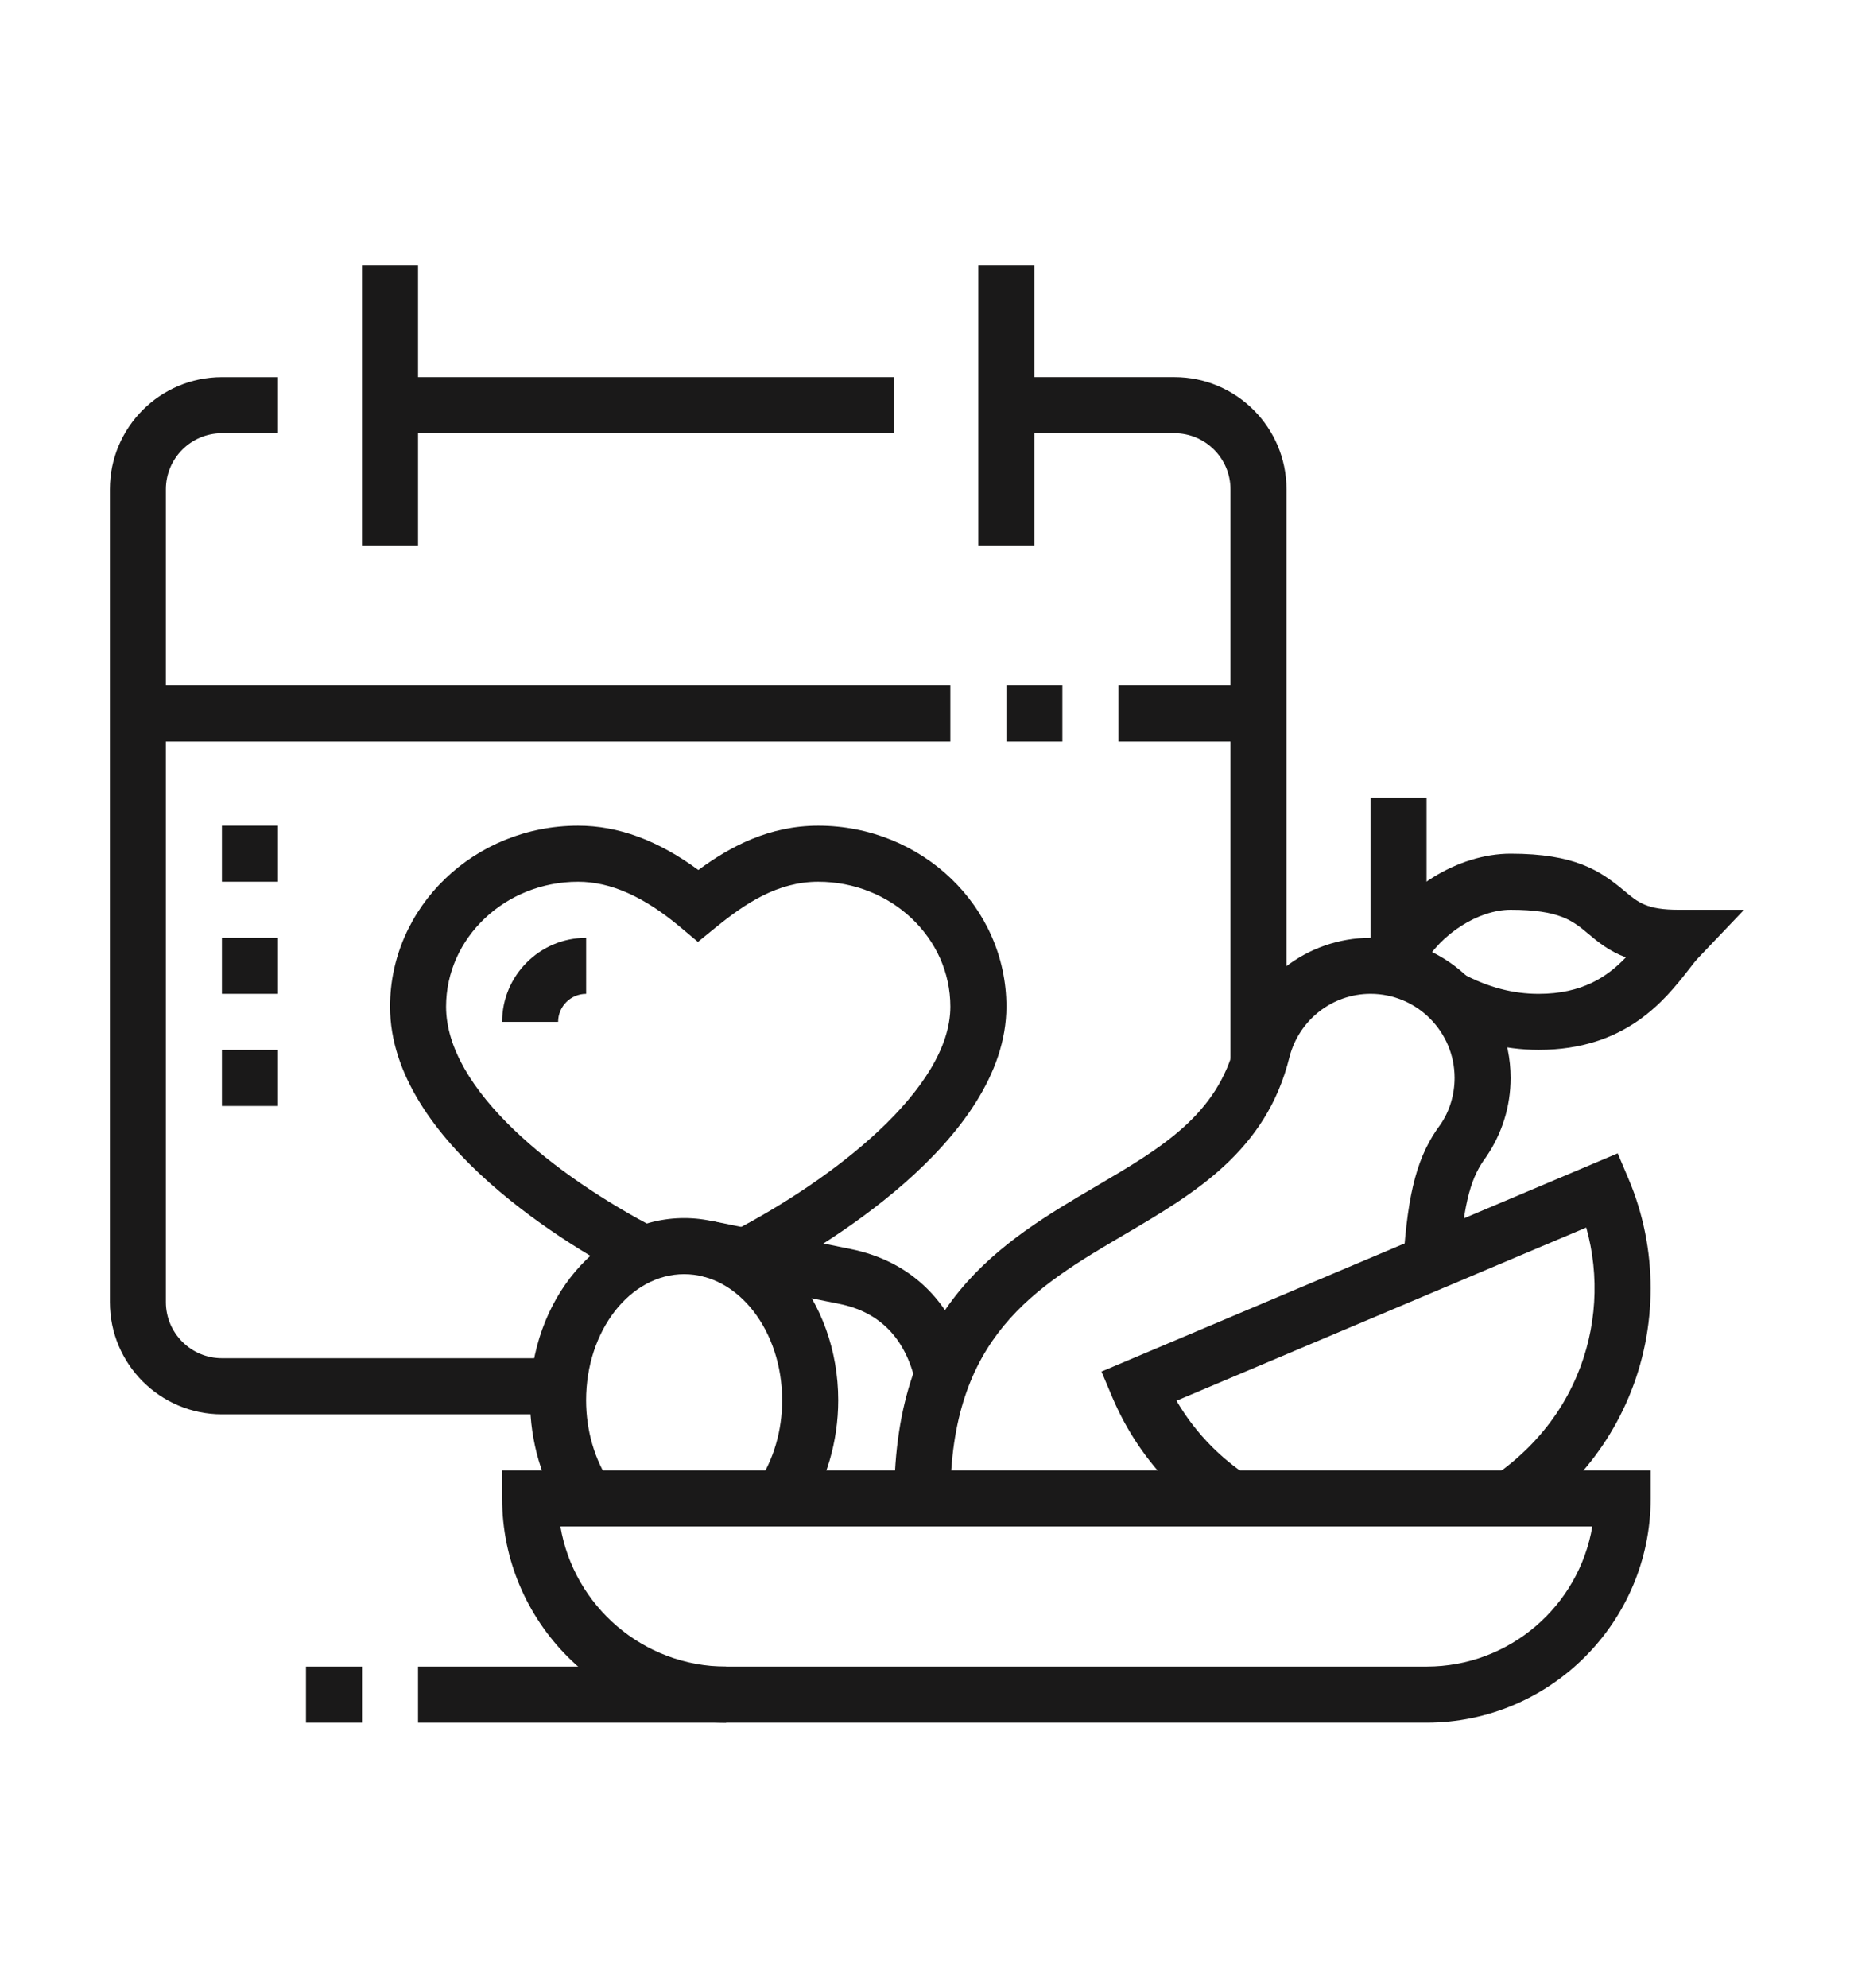<?xml version="1.0" encoding="utf-8"?>
<!-- Generator: Adobe Illustrator 16.0.0, SVG Export Plug-In . SVG Version: 6.00 Build 0)  -->
<!DOCTYPE svg PUBLIC "-//W3C//DTD SVG 1.1//EN" "http://www.w3.org/Graphics/SVG/1.1/DTD/svg11.dtd">
<svg version="1.1" id="Calque_1" xmlns="http://www.w3.org/2000/svg" xmlns:xlink="http://www.w3.org/1999/xlink" x="0px" y="0px"
	 width="70px" height="75px" viewBox="0 0 70 75" enable-background="new 0 0 70 75" xml:space="preserve">
<g>
	<rect x="15.783" y="62.884" fill="#1A1919" width="11.636" height="2.116"/>
	<rect x="11.553" y="62.884" fill="#1A1919" width="2.115" height="2.116"/>
	<path fill="#1A1919" d="M53.861,65H27.419c-4.667,0-8.461-3.795-8.461-8.463V55.48h43.365v1.057C62.323,61.205,58.526,65,53.861,65
		z M21.159,57.596c0.504,2.999,3.12,5.288,6.26,5.288h26.442c3.14,0,5.753-2.289,6.259-5.288H21.159z"/>
	<path fill="#1A1919" d="M21.091,53.365H8.379c-2.335,0-4.23-1.896-4.23-4.232V18.462c0-2.334,1.896-4.231,4.23-4.231h2.115v2.115
		H8.379c-1.166,0-2.116,0.95-2.116,2.116v30.671c0,1.167,0.95,2.116,2.116,2.116h12.712V53.365z"/>
	<path fill="#1A1919" d="M48.573,40.141h-2.115V18.462c0-1.166-0.95-2.116-2.116-2.116h-6.346V14.23h6.346
		c2.333,0,4.231,1.897,4.231,4.231V40.141z"/>
	<rect x="14.726" y="14.23" fill="#1A1919" width="19.038" height="2.115"/>
	<polygon fill="#1A1919" points="10.494,31.154 8.379,31.154 8.379,33.27 10.494,33.27 10.494,31.154 	"/>
	<polygon fill="#1A1919" points="10.494,35.386 8.379,35.386 8.379,37.5 10.494,37.5 10.494,35.386 	"/>
	<polygon fill="#1A1919" points="10.494,39.614 8.379,39.614 8.379,41.732 10.494,41.732 10.494,39.614 	"/>
	<rect x="5.207" y="25.866" fill="#1A1919" width="30.675" height="2.115"/>
	<rect x="42.227" y="25.866" fill="#1A1919" width="5.29" height="2.115"/>
	<rect x="37.996" y="25.866" fill="#1A1919" width="2.115" height="2.115"/>
	<path fill="#1A1919" d="M28.636,48.345l-0.976-1.877c3.791-1.969,8.222-5.373,8.222-8.486c0-2.598-2.239-4.712-4.988-4.712
		c-1.539,0-2.767,0.827-3.865,1.719l-0.678,0.551l-0.669-0.561c-1.373-1.15-2.633-1.709-3.855-1.709
		c-2.749,0-4.985,2.114-4.985,4.712c0,3.14,4.118,6.397,7.976,8.396l-0.977,1.876c-2.137-1.109-9.114-5.129-9.114-10.272
		c0-3.766,3.185-6.827,7.101-6.827c1.515,0,3.006,0.548,4.539,1.672c1.212-0.893,2.68-1.672,4.528-1.672
		c3.917,0,7.103,3.062,7.103,6.827C37.996,43.092,30.83,47.205,28.636,48.345z"/>
	<path fill="#1A1919" d="M21.073,38.558h-2.115c0-1.749,1.422-3.172,3.173-3.172V37.5C21.546,37.5,21.073,37.974,21.073,38.558z"/>
	<path fill="#1A1919" d="M35.882,56.537h-2.118c0-7.304,4.05-9.68,7.624-11.778c2.461-1.444,4.585-2.693,5.251-5.397
		c0.606-2.346,2.708-3.976,5.108-3.976c2.914,0,5.288,2.372,5.288,5.287c0,1.071-0.322,2.105-0.93,2.99
		c-0.524,0.704-0.845,1.576-1.011,4.048l-2.11-0.141c0.176-2.643,0.543-3.988,1.402-5.14c0.341-0.496,0.534-1.116,0.534-1.758
		c0-1.749-1.425-3.173-3.174-3.173c-1.438,0-2.694,0.979-3.059,2.38c-0.872,3.557-3.597,5.156-6.23,6.703
		C39.077,48.569,35.882,50.445,35.882,56.537z"/>
	<path fill="#1A1919" d="M45.893,57.42c-0.586-0.392-1.134-0.839-1.626-1.333c-0.975-0.97-1.734-2.101-2.268-3.36l-0.411-0.975
		l19.49-8.234l0.413,0.974c1.107,2.618,1.107,5.618,0,8.235c-0.533,1.26-1.295,2.391-2.267,3.36
		c-0.52,0.518-1.058,0.969-1.603,1.331l-1.176-1.757c0.43-0.288,0.861-0.646,1.283-1.068c0.776-0.778,1.388-1.681,1.813-2.691
		c0.747-1.766,0.864-3.75,0.35-5.584L44.42,52.853c0.368,0.633,0.816,1.214,1.342,1.74c0.397,0.396,0.834,0.755,1.305,1.068
		L45.893,57.42z"/>
	<path fill="#1A1919" d="M58.093,39.614c-1.303,0-2.6-0.335-3.852-0.997l0.991-1.87c0.958,0.508,1.894,0.753,2.86,0.753
		c1.647,0,2.598-0.646,3.293-1.375c-0.645-0.244-1.061-0.591-1.424-0.896c-0.575-0.483-1.076-0.901-2.927-0.901
		c-1.21,0-2.634,0.906-3.309,2.105l-1.844-1.039c1.056-1.873,3.175-3.182,5.152-3.182c2.424,0,3.374,0.633,4.287,1.396
		c0.535,0.449,0.859,0.72,2.059,0.72h2.471l-1.705,1.788c-0.126,0.132-0.26,0.304-0.405,0.493
		C62.858,37.732,61.382,39.614,58.093,39.614z"/>
	<rect x="51.747" y="30.097" fill="#1A1919" width="2.114" height="6.479"/>
	<path fill="#1A1919" d="M21.283,57.133c-0.817-1.212-1.27-2.737-1.27-4.296c0-3.792,2.611-6.875,5.819-6.875
		c3.205,0,5.816,3.083,5.816,6.875c0,1.557-0.451,3.084-1.269,4.294l-1.756-1.183c0.586-0.867,0.908-1.973,0.908-3.111
		c0-2.625-1.659-4.76-3.7-4.76s-3.702,2.135-3.702,4.76c0,1.139,0.322,2.244,0.907,3.113L21.283,57.133z"/>
	<path fill="#1A1919" d="M34.561,52.138c-0.381-1.645-1.348-2.635-2.874-2.94l-5.289-1.063l0.418-2.076l5.286,1.067
		c2.346,0.468,3.952,2.079,4.521,4.535L34.561,52.138z"/>
	<rect x="13.668" y="10" fill="#1A1919" width="2.115" height="10.577"/>
	<rect x="36.938" y="10" fill="#1A1919" width="2.116" height="10.577"/>
</g>
</svg>
